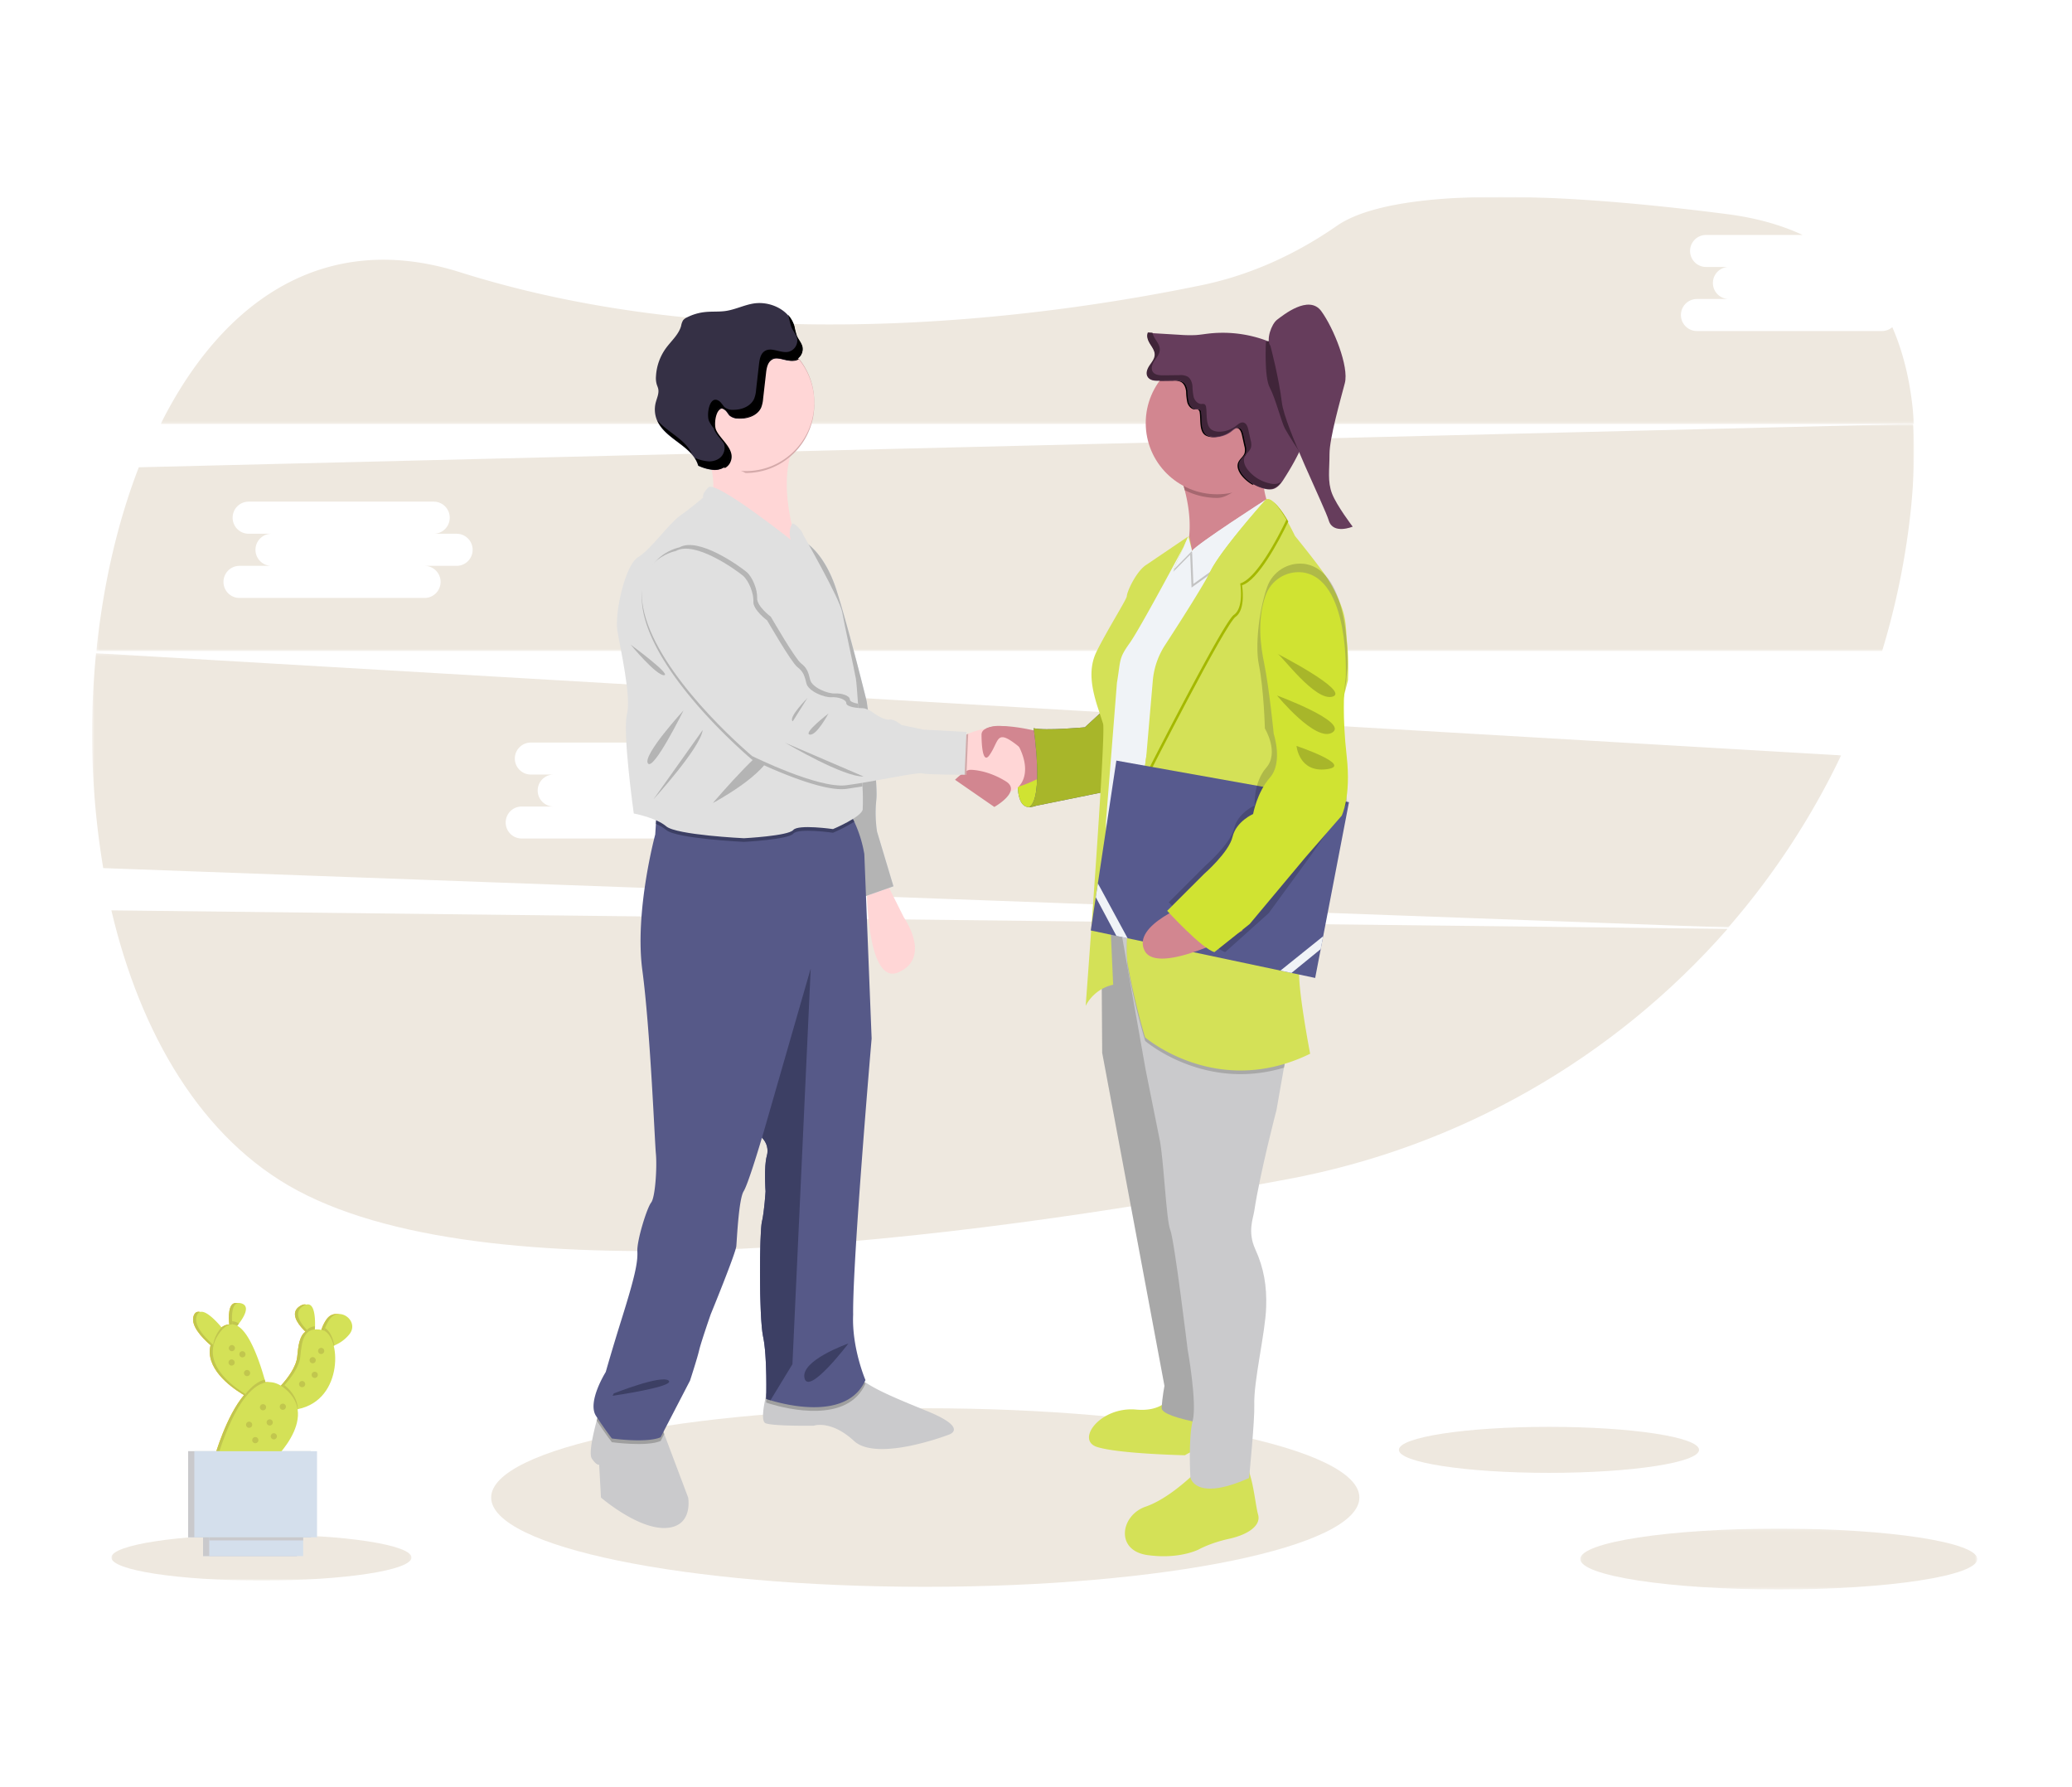 <svg xmlns="http://www.w3.org/2000/svg" width="800" height="690" fill="none" xmlns:v="https://vecta.io/nano"><style><![CDATA[.B{fill-rule:evenodd}.C{fill:#eee8df}.D{fill:#d4e157}.E{fill:#fff}.F{fill:#c1c64e}.G{fill:#ffd6d6}.H{fill:#b4b4b4}.I{fill:#d28690}.J{fill:#f0f3f7}.K{fill:#d4dfec}]]></style><g clip-path="url(#F)"><path d="M43 351.469c11.135 47.395 34.709 88.364 71.964 108.222 77.423 41.27 252.031 19.987 382.349-4.47 65.848-12.317 125.62-46.342 169.687-96.598l-624-7.154z" class="B C"/><mask id="A" maskUnits="userSpaceOnUse" x="62" y="76" width="677" height="88"><path d="M62.035 76H739v87.687H62.035V76z" class="B E"/></mask><g mask="url(#A)" class="B C"><path d="M726.603 127.804h-71.417a6.18 6.18 0 0 1 0-12.365h12.346a6.18 6.18 0 1 1 0-12.366h-8.816a6.18 6.18 0 1 1 0-12.366h37.276c-8.271-3.849-17.94-6.591-29.075-8.028-101.638-13.078-137.927-4.427-150.727 4.492-15.794 10.972-33.412 19.045-52.242 22.934-62.709 12.956-179.987 28.549-286.283-4.993-52.83-16.683-92.097 11.499-115.63 58.574H739c-.884-13.68-3.53-26.309-8.386-37.372a6.14 6.14 0 0 1-4.011 1.489z"/></g><mask id="B" maskUnits="userSpaceOnUse" x="35" y="252" width="676" height="107"><path d="M35.552 252.201h675.31v105.886H35.552V252.201z" class="B E"/></mask><g mask="url(#B)" class="B C"><path d="M285.238 311.379h-12.354c3.413 0 6.177 2.764 6.177 6.174s-2.764 6.174-6.177 6.174h-71.46c-3.411 0-6.177-2.764-6.177-6.174s2.766-6.174 6.177-6.174h12.354c-3.411 0-6.177-2.764-6.177-6.174s2.766-6.174 6.177-6.174h-8.821c-3.412 0-6.177-2.764-6.177-6.174s2.765-6.175 6.177-6.175h71.46a6.18 6.18 0 0 1 6.177 6.175c0 3.41-2.766 6.174-6.177 6.174h8.821c3.411 0 6.177 2.764 6.177 6.174s-2.766 6.174-6.177 6.174zM37.091 252.201a314.51 314.51 0 0 0 2.769 82.952l627.41 22.934a294.74 294.74 0 0 0 43.593-66.451L37.091 252.201z"/></g><mask id="C" maskUnits="userSpaceOnUse" x="37" y="163" width="702" height="89"><path d="M37.207 163.687H739v87.687H37.207v-87.687z" class="B E"/></mask><g mask="url(#C)" class="B C"><path d="M176.29 218.462h-12.356c3.412 0 6.178 2.774 6.178 6.197s-2.766 6.197-6.178 6.197H92.463c-3.412 0-6.178-2.774-6.178-6.197s2.766-6.197 6.178-6.197h12.355c-3.412 0-6.177-2.775-6.177-6.197s2.765-6.198 6.177-6.198h-8.823c-3.412 0-6.177-2.774-6.177-6.197s2.765-6.197 6.177-6.197h71.472a6.19 6.19 0 0 1 6.178 6.197c0 3.423-2.766 6.197-6.178 6.197h8.823a6.19 6.19 0 0 1 0 12.395zm562.392-54.775L53.595 180.41c-8.329 21.483-13.824 45.777-16.388 70.964h689.471c4.502-14.792 7.833-29.917 9.957-45.237 2.053-14.805 2.873-29.117 2.047-42.45z"/></g><g class="B"><path d="M357.247 543.698c92.568 0 167.609 15.432 167.609 34.469s-75.041 34.466-167.609 34.466-167.61-15.432-167.61-34.466 75.041-34.469 167.61-34.469z" class="C"/><use href="#G" fill="#585b8a"/><use href="#G" fill="#d0e332"/><g fill="#cacacc"><path d="M256.986 589.917c-10.828.471-24.95-11.751-24.95-11.751l-.703-12.694s-.936.472-2.823-2.348c-1.267-1.894.555-9.742 1.887-14.678l1.176-4.135 23.757 6.35 1.134 3.003 9.222 24.493s2.119 11.289-8.7 11.76zm109.159-35.956s-27.523 10.577-36.422 2.349-15.529-5.88-15.529-5.88-15.53.241-18.592-.943c-1.805-.686-.828-6.566.298-11.246.761-3.234 1.589-5.904 1.589-5.904s27.052-9.172 31.29-3.532a20.26 20.26 0 0 0 4.512 4.3c4.9 3.54 12.557 6.748 24.668 11.685 16.655 6.814 8.186 9.171 8.186 9.171z"/></g><path d="M341.444 339.126l7.525 15.043s10.827 15.282-1.879 21.154-12.467-33.839-12.467-33.839l6.821-2.358z" class="G"/><use href="#H" fill="#dce6f2"/><use href="#H" class="H"/><g fill="#9f9f9f"><path d="M255.33 550.67l1.134 3.002-1.39 2.655c-5.414 2.348-18.824.471-18.824.471s-2.484-3.151-5.878-8.336l1.176-4.135 23.782 6.343zm78.822-16.456c-6.863 15.53-30.19 9.767-36.671 7.823-1.068-.323-1.656-.537-1.656-.537l.058-3.259c.762-3.234 1.589-5.905 1.589-5.905s27.052-9.171 31.291-3.531c1.273 1.657 2.794 3.108 4.511 4.3.259.396.553.766.878 1.109z"/></g><path d="M329.397 507.561c-.551 12.924 4.754 25.246 4.754 25.246-6.862 15.523-30.189 9.767-36.67 7.815-1.068-.314-1.656-.529-1.656-.529s.472-16.224-1.175-23.981-1.416-40.422-.472-44.416 1.407-11.76 1.407-11.76-.704-9.163.472-13.628a7.03 7.03 0 0 0-1.755-6.929l-.124-.125s-5.174 17.631-7.061 20.674-2.583 18.333-2.823 21.153-9.884 26.33-9.884 26.33-3.758 10.809-4.461 13.861-3.535 11.759-3.535 11.759l-11.341 21.864c-5.413 2.349-18.824.472-18.824.472s-2.582-3.308-6.117-8.699 3.745-16.969 3.745-16.969 2.342-8.333 6.193-20.626c4.956-15.812 6.243-21.661 6.011-25.895s3.675-16.766 5.322-18.883 2.307-13.947 1.835-18.883-2.171-47.993-5.226-70.793 4.967-52.413 4.967-52.413l.273-4.134.431-6.698s67.29-4.234 72.704.935c1.415 1.434 2.577 3.097 3.435 4.92 1.852 3.977 3.161 8.185 3.891 12.512l2.822 71.217s-7.414 85.979-7.138 106.603z" fill="#565988"/><g fill="#3c3f64"><path d="M313.018 373.917l-7.061 152.771-8.476 13.926-1.656-.53s.472-16.224-1.175-23.982-1.416-40.42-.472-44.415 1.407-11.759 1.407-11.759-.703-9.163.472-13.628c.72-2.457.048-5.111-1.755-6.93l.116-.827 18.6-64.626zm-76.04 164.059s18.352-7.286 21.175-4.962-21.639 5.872-21.639 5.872l.464-.91zm90.584-19.276c-.703.24-18.583 6.616-16.936 13.397s16.936-13.397 16.936-13.397z"/></g><path d="M271.687 170.965s5.993 14.455 2.823 21.865 34.229 20.095 34.229 20.095-10.935-28.207-.348-44.077-36.704 2.117-36.704 2.117z" class="G"/><g class="D"><path d="M474.557 594.093c-7.235 1.588-11.561 4.033-11.561 4.033s-7.441 4.013-19.974 2.252-10.405-15.34-.704-18.689c6.73-2.315 13.626-8.03 17.226-11.304 1.59-1.464 2.534-2.481 2.534-2.481l19.888-3.763s.054 3.231.849 5.936c1.407 4.772 2.142 11.971 2.936 14.666 1.234 4.275-3.96 7.763-11.194 9.35zm2.11-36.483s2.016 5.634-4.16 2.11-15 2.117-15 2.117-25.413-.529-33.881-3.176 1.233-15.712 14.999-14.455c5.017.455 8.411-.645 10.704-2.216a11.26 11.26 0 0 0 4.66-6.98l29.8 1.762-7.397 8.188.275 12.65z"/></g><path d="M425.2 354.822l.356 51.644 24.043 128.594s-.778 3.852-1.1 8.434 28.048 7.871 28.048 7.871l-15.521-159-12.359-39.834-23.467 2.291z" fill="#a8a8a8"/><path d="M459.611 570.409s-.886-14.984.885-21.856-1.944-27.504-1.944-27.504-5.117-42.308-6.706-46.186-2.484-26.793-4.073-34.724l-5.471-27.289-9.884-55.886 3.088-.53 55.321-9.691s10.413 52.925 6.878 58.35c-.762 1.191-1.431 3.796-1.987 7.153l-2.864 16.309s-6.37 24.286-8.572 38.952c-.436 2.904-2.675 8.082.369 14.755 3.356 7.356 4.483 14.285 4.22 22.366-.33 10.137-4.904 28.462-4.589 37.949.194 5.774-2.018 28.05-2.018 28.05-20.919 9.35-22.653-.218-22.653-.218z" fill="#cacacc"/><g class="I"><path d="M493.666 202.34s-50.114 35.253-38.823 17.622c6.084-9.493 4.966-21.583 2.582-30.713-1.205-4.643-2.869-9.156-4.966-13.471 0 0 42.581-18.094 36.935-1.877a30.35 30.35 0 0 0-1.655 11.776 31.4 31.4 0 0 0 5.927 16.663zm-90.229 80.735s-21.174-6.111-24.701-.115 1.06 19.152 7.45 21.269 21.059-7.17 21.059-7.17l-3.808-13.984z"/></g><use href="#I" fill="#585b8a"/><use href="#I" fill="#a8b62a"/><path d="M314.384 156.154c0 14.615-11.86 26.463-26.489 26.463-13.592-6.525-26.489-11.834-26.489-26.463-.578-14.603 10.803-26.91 25.421-27.488s26.937 10.794 27.516 25.397a27 27 0 0 1 0 2.091h.041z" fill="#d4aaaa"/><path d="M314.384 155.443c.009 14.588-11.821 26.421-26.423 26.43s-26.447-11.809-26.456-26.396 11.821-26.421 26.423-26.43a26.45 26.45 0 0 1 20.463 9.667c3.868 4.719 5.985 10.63 5.993 16.729z" class="G"/><path d="M329.822 317.253c-2.62 1.627-5.363 3.047-8.203 4.251 0 0-13.41-1.944-15.347.348s-19.039 3.174-19.039 3.174-26.117-1.232-29.999-4.581c-1.2-.971-2.536-1.762-3.965-2.348l.43-6.698s67.291-4.234 72.705.935c1.408 1.435 2.565 3.099 3.418 4.919z" fill="#3c3f64"/><path d="M333.092 312.515c-.53 2.994-11.473 7.575-11.473 7.575s-13.41-1.935-15.347.356-19.039 3.175-19.039 3.175-26.117-1.24-29.999-4.589-12.533-4.962-12.533-4.962-4.412-31.375-2.64-38.247-2.649-25.743-3.709-32.441 2.997-25.206 7.939-28.199 12.003-13.05 16.233-16.043c3.567-2.522 7.508-5.789 8.658-6.773l.34-.281s-.828-1.13 1.995-3.933 31.793 20.212 31.793 20.212-1.212-3.194.551-6.188c.397-.669 3.714 2.297 4.31 4.381 0 0 14.114 24.684 14.999 29.77s4.586 21.683 5.29 25.735c.182 1.042.48 4.697.828 9.592l.198 3.035 1.424 26.331c0 .893.075 1.753.099 2.58.179 2.968.206 5.943.083 8.914z" fill="#e0e0e0"/><g class="H"><path d="M243.484 248.873s9.702 11.809 12.881 11.809-12.881-11.809-12.881-11.809zm20.439 25.387s-15.886 17.275-13.767 20.451 13.767-20.451 13.767-20.451zm-11.648 34.376s18.212-19.921 19.039-26.792l-19.039 26.792zm22.939 1.406s21-11.106 22.764-19.921-22.764 19.921-22.764 19.921z"/></g><path d="M388.496 305.759c-3.692-.281-12.55-4.755-16.068-6.616l-1.49-.827.182-13.653a24.11 24.11 0 0 1 2.699-1.364c4.702-2.051 14.345-4.838 19.18 4.135 6.523 12.032.174 18.639-4.503 18.325z" class="G"/><path d="M308.391 138.714a3.93 3.93 0 0 1-1.234.505c-3.071.669-6.564-1.969-9.196-.273-1.606 1.042-1.979 3.2-2.194 5.102l-1.126 9.857c-.078 1.162-.323 2.307-.728 3.399-1.3 2.969-4.867 4.366-8.121 4.317-1.274.091-2.533-.326-3.501-1.158-.571-.579-.878-1.389-1.507-1.919-4.139-3.464-5.397 5.028-4.304 7.443 1.755 3.945 7.988 7.749 5.372 12.76-.439.815-1.107 1.484-1.92 1.927-13.961-4.368-21.735-19.215-17.362-33.162s19.234-21.712 33.195-17.344c4.956 1.55 9.347 4.522 12.626 8.546z" fill="#000"/><path d="M280.081 158.511c.621.521.935 1.332 1.506 1.911.97.831 2.228 1.247 3.502 1.157 3.253.05 6.821-1.339 8.112-4.325.412-1.087.66-2.23.737-3.39l1.126-9.857c.215-1.902.579-4.061 2.193-5.103 2.633-1.654 6.126.943 9.197.273a4.49 4.49 0 0 0 3.311-5.177c-.356-1.579-1.564-2.828-2.185-4.333-.377-1.157-.678-2.336-.902-3.531-1.714-6.417-9.255-10.023-15.811-8.948-3.642.604-7.028 2.341-10.679 2.87-2.615.38-5.289.132-7.93.413a20.04 20.04 0 0 0-7.036 2.076c-.577.255-1.087.64-1.49 1.125-.375.655-.627 1.372-.745 2.117-.886 3.308-3.733 5.747-5.794 8.534-2.358 3.206-3.722 7.033-3.924 11.007a8.83 8.83 0 0 0 .281 3.018c.174.579.447 1.141.58 1.737.405 1.811-.522 3.622-.977 5.424a10.84 10.84 0 0 0 .579 6.897c3.179 7.302 13.651 9.742 15.828 17.408a17.41 17.41 0 0 0 6.158 1.654c2.136.041 4.437-.877 5.431-2.771 2.607-4.961-3.618-8.815-5.373-12.751-1.101-2.423.133-10.908 4.305-7.435z" fill="#353045"/><path d="M489.435 173.901c-1.322 3.777-1.884 7.78-1.655 11.776-1.275 1.083-2.666-2.159-4.139-1.323-4.04 2.332-8.708 7.88-13.708 7.88a27.48 27.48 0 0 1-12.475-2.985c-1.205-4.643-2.869-9.156-4.967-13.471 0 0 42.59-18.094 36.944-1.877z" fill="#a66870"/><path d="M497.432 163.324c0 15.19-12.327 27.505-27.532 27.505s-27.532-12.315-27.532-27.505 12.326-27.504 27.532-27.504 27.527 12.302 27.532 27.488v.016z" class="I"/><path d="M496.257 208.451l-5.886 6.103c-.704.463-15.728 63.675-15.993 64.411s-17.888 57.813-17.888 57.813l-33.501 19.535 7.157-102.574s8.471-12.986 18.627-32.541 9.364-5.693 11.475-8.513 28.467-19.748 28.467-19.748l4.504 9.27 3.038 6.244z" class="J"/><path d="M492.523 203.621l-32.466 23.221-.522-12.751c2.12-2.82 28.469-19.74 28.469-19.74l4.519 9.27z" fill="#c3c3c3"/><path d="M493.227 202.207l-32.466 23.221-.505-12.743c2.119-2.828 28.468-19.748 28.468-19.748l4.503 9.27z" class="J"/><path d="M459.172 207.012l1.084 5.673-7.259 7.368 5.794-12.958-16.142 10.932c-3.725 2.291-7.45 10.048-7.59 12.165-.085 1.272-7.411 12.774-11.657 21.348-3.324 6.71-1.946 13.943.287 21.091l2.198 6.74c1.242 3.349-6.706 108.943-6.706 108.943a15.73 15.73 0 0 1 10.613-8.129l-2.831-62.402 4.285-54.143c1.514-9.076.618-9.331 4.955-15.401s22.969-41.227 22.969-41.227z" class="D"/><g class="I"><path d="M368.737 301.054l15.173 10.494s10.703-5.996 4.47-9.874-11.763-4.466-13.766-4.466-5.877 3.846-5.877 3.846zm11.332-19.401a2.33 2.33 0 0 0-1.101 1.993c0 3.217.364 11.734 3.063 7.889 3.311-4.705 2.707-8.931 7.764-5.88 3.143 1.956 5.895 4.48 8.113 7.443l-1.408-10.105s-10.397-5.128-16.431-1.34z"/></g><path d="M497.721 405.06c-.761 1.19-1.431 3.795-1.986 7.152-30.942 9.27-53.583-10.328-53.583-10.328a269.7 269.7 0 0 1-6.704-28.199c-.555-3.258-.431-9.577.082-17.283l55.321-9.693s10.406 52.885 6.87 58.351z" fill="#a8a8a8"/><path d="M520.023 247.277c.825 6.6.412 15.399.412 15.399l-15.965 62.012s-1.693 42.781-2.753 48.95 4.125 33.183 4.125 33.183c-36 17.631-63.739-6.342-63.739-6.342a269.63 269.63 0 0 1-6.704-28.209c-1.773-10.469 3.442-52.411 5.909-71.043l1.234-8.989 9.263-34.376s11.382-29.002 15.62-37.461 21.257-27.463 21.257-27.463c2.111-1.341 5.489 3.39 7.997 7.699 1.895 3.258 3.311 6.284 3.311 6.284s9.292 11.398 12.462 16.293 5 9.718 5.231 10.313c1.927 4.949 1.927 7.837 2.34 13.75z" class="D"/><path d="M479.552 225.958s1.59 9.344-2.483 12.164c-3.932 2.729-33.203 60.227-35.025 63.816l1.235-8.997 9.263-34.368s11.39-29.002 15.619-37.47 21.267-27.463 21.267-27.463c2.11-1.339 5.48 3.391 7.988 7.699-3.783 7.848-11.673 22.684-17.864 24.619z" fill="#a4b800"/><path d="M478.848 225.255s1.581 9.344-2.483 12.164-33.194 60.219-35.04 63.808l1.233-8.989 2.541-29.458a29.85 29.85 0 0 1 4.711-13.698c5.427-8.352 14.698-22.825 17.632-28.681 4.237-8.46 21.257-27.464 21.257-27.464 2.111-1.339 5.488 3.391 7.997 7.699-3.766 7.84-11.664 22.684-17.848 24.619z" class="D"/><path d="M520.842 309.695l-9.958 51.759v.008l-.953 4.954v.008l-2.144 11.139-9.146-1.935-4.263-.901-58.996-12.487-4.338-.918-9.9-2.092 1.936-12.851.804-5.342 7.143-47.385 89.815 16.043z" fill="#575a8e"/><path d="M460.28 348.519s-23.467 8.459-18.352 18.507 37.938-7.757 37.938-7.757l-19.586-10.75z" class="I"/><path d="M497.432 163.324a27.49 27.49 0 0 1-13.799 23.841c-1.581-.884-2.984-2.053-4.139-3.448-1.2-1.456-2.136-3.44-1.416-5.177.58-1.398 2.111-2.282 2.484-3.73a5.48 5.48 0 0 0-.133-2.662l-.894-4.086c-.256-1.157-.711-2.522-1.862-2.803s-2.111.678-3.013 1.389c-2.211 1.745-6.449 2.928-9.106 1.497s-1.912-6.219-2.343-8.807c-.011-.456-.222-.882-.579-1.166a2.43 2.43 0 0 0-1.2-.083c-1.432 0-2.583-1.281-2.997-2.654a22.84 22.84 0 0 1-.48-4.259c-.157-1.431-.679-2.944-1.904-3.68a5.89 5.89 0 0 0-3.137-.513l-5.19.058c9.041-12.212 26.282-14.79 38.507-5.756a27.49 27.49 0 0 1 11.16 22.064l.041-.025z" fill="#000"/><path d="M475.396 166.648c.903-.711 1.896-1.653 3.014-1.381s1.597 1.654 1.854 2.796l.894 4.076a5.53 5.53 0 0 1 .14 2.671c-.422 1.456-1.945 2.333-2.533 3.73-.72 1.737.224 3.721 1.416 5.169 2.174 2.617 5.18 4.412 8.518 5.085a6.25 6.25 0 0 0 2.657.058c1.97-.455 3.311-2.266 4.371-3.961 5.471-8.518 10.181-17.854 11.142-27.926.264-2.054.169-4.139-.281-6.161-.449-1.572-1.083-3.085-1.888-4.507a36.37 36.37 0 0 0-5.323-8.046c-3.766-4.052-8.964-6.541-14.304-8.013a48.5 48.5 0 0 0-18.468-1.448c-1.655.191-3.245.464-4.875.571a49.19 49.19 0 0 1-6.143-.099l-12.184-.728c-.696 1.414 0 3.093.828 4.416s1.853 2.696 1.787 4.267-1.184 2.812-2.044 4.135-1.515 3.035-.654 4.325 2.615 1.373 4.139 1.356l6.142-.066c1.07-.11 2.149.076 3.12.537 1.226.736 1.747 2.258 1.904 3.68.034 1.431.196 2.857.48 4.259.423 1.373 1.565 2.671 2.997 2.655.402-.08.816-.048 1.201.091.355.28.568.705.579 1.157.43 2.589-.364 7.369 2.342 8.808s6.962.239 9.172-1.506z" fill="#663d5c"/><path d="M489.217 226.726c-3.311 9.419-4.573 23.049-3.191 29.763 1.946 9.519 2.341 24.75 2.341 24.75s5.641 9.286.55 15.125-4.477 14.613-4.477 14.613-6.531 2.82-7.938 8.815-10.943 14.273-10.943 14.273l-14.288 14.282s17.023 18.017 21.791 19.241l16.797-15.057 16.206-22.199 14.095-20.219s.02-.603-1.743-16.316 1.312-30.627 1.312-30.627l.53-5.292s1.623-37.916-16.846-40.207c-6.268-.665-12.162 3.095-14.196 9.055z" fill="#000" fill-opacity=".174"/><path d="M502.782 220.971c-6.262-.656-12.148 3.101-14.18 9.055-3.311 9.419-1.868 19.473-.485 26.188 1.938 9.519 3.671 27.134 3.671 27.134s3.652 10.982-1.439 16.821-6.523 14.108-6.523 14.108-6.532 2.819-7.947 8.815-10.935 14.273-10.935 14.273l-14.295 14.282s13.477 14.717 18.245 15.941l13.625-10.862 21.61-25.85 13.901-15.95s3.699-7.249 1.927-22.962-.884-25.494-.884-25.494l.529-5.292s1.649-37.916-16.82-40.207z" fill="#d0e332"/><g fill="#a8b62a"><path d="M493.072 268.52s15 18.326 21.357 14.274-21.357-14.274-21.357-14.274zm.14-16.125c1.59.53 14.652 18.689 21.358 16.539s-21.358-16.539-21.358-16.539zm7.379 35.593s.886 10.403 11.647 8.989-11.647-8.989-11.647-8.989z"/></g><use href="#J" fill="#c3c3c3"/><g class="J"><path d="M458.816 207.095l-5.819 12.958 7.267-7.368-1.448-5.59zM435.381 362.24l-4.337-.918-7.964-14.943.803-5.342 11.498 21.203zm75.502-.778l-.951 4.954v.008l-11.291 9.205-4.263-.902 16.505-13.265z"/></g><path d="M332.984 303.633l-6.241.944c-10.761 1.414-36.357-11.281-36.357-11.281s-31.232-26.09-40.23-50.766 10.761-28.381 10.761-28.381c7.45-4.234 23.65 7.575 25.943 9.518s4.238 6.872 4.056 10.047 5.298 7.228 5.298 7.228 9.354 16.217 11.647 17.978 2.823 3.349 3.526 6.351 6.879 5.466 9.528 5.284 5.795.885 5.795 2.291c0 1.133 2.591 1.695 4.718 1.877a1040.89 1040.89 0 0 1 1.556 28.91z" class="H"/><path d="M332.885 301.054l-4.735.703c-10.761 1.414-36.348-11.28-36.348-11.28s-31.232-26.091-40.23-50.767 10.761-28.381 10.761-28.381c7.45-4.234 23.642 7.575 25.935 9.518s4.238 6.872 4.064 10.048 5.29 7.227 5.29 7.227 9.354 16.217 11.647 17.978 2.822 3.35 3.534 6.351 6.879 5.458 9.528 5.285 5.794.884 5.794 2.29c0 .827 1.474 1.381 3.113 1.654l.199 3.035 1.448 26.339z" fill="#000" fill-opacity=".193"/><path d="M373.819 283.299l-.671 15.844h-.72l-1.49-.827.182-13.653a24.11 24.11 0 0 1 2.699-1.364z" fill="#d1aaaa"/><path d="M260.918 212.735s-19.759 3.704-10.761 28.381 40.23 50.775 40.23 50.775 25.587 12.686 36.356 11.279 27.168-5.11 29.287-4.581 16.415.529 16.415.529l.704-16.539-16.556-.885-8.468-1.761s-3.005-2.481-4.768-2.117-5.464-2.117-5.464-2.117-2.831-2.291-4.966-2.291-6.176-.529-6.176-1.935-3.178-2.481-5.794-2.29-8.866-2.291-9.594-5.326-1.233-4.581-3.526-6.343-11.647-17.986-11.647-17.986-5.472-4.052-5.298-7.219-1.763-8.113-4.056-10.056-18.518-13.744-25.918-9.518z" fill="#e0e0e0"/><g class="H"><path d="M311.744 269.497s-7.591 7.583-5.654 8.989l5.654-8.989zm8.112 5.995s-9.884 7.583-7.235 8.113 7.235-8.113 7.235-8.113zm-16.771 11.247c1.415.711 22.408 13.231 30.355 13.049l-30.355-13.049z"/></g><g fill="#000"><path d="M253.823 162.315c2.484 5.665 9.321 8.411 13.286 12.926-2.359-5.549-9.254-8.27-13.286-12.926zm25.306 13.05c-.985 1.893-3.311 2.811-5.43 2.77a15.87 15.87 0 0 1-5.447-1.389c.623.917 1.098 1.927 1.407 2.993 1.933.928 4.021 1.489 6.159 1.654 2.144.05 4.445-.868 5.43-2.77 1.581-3.019-.066-5.599-1.995-8.038a5.25 5.25 0 0 1-.124 4.78zm30.719-41.448c-.356-1.587-1.565-2.836-2.185-4.333-.381-1.158-.682-2.34-.903-3.539-.47-1.695-1.342-3.253-2.541-4.54a10.54 10.54 0 0 1 .422 1.249 28.26 28.26 0 0 0 .927 3.555c.621 1.497 1.83 2.746 2.186 4.334a4.49 4.49 0 0 1-3.312 5.176c-3.062.67-6.556-1.976-9.188-.272-1.614 1.033-1.987 3.192-2.202 5.094l-1.126 9.865c-.074 1.16-.32 2.302-.728 3.391-1.3 2.977-4.867 4.374-8.121 4.325a4.88 4.88 0 0 1-3.493-1.158 22.92 22.92 0 0 0-1.515-1.919c-4.139-3.473-5.397 5.02-4.304 7.443a14.93 14.93 0 0 0 2.02 3.035c-.911-2.729.364-10.585 4.403-7.219a21.43 21.43 0 0 1 1.507 1.918c.973.826 2.228 1.241 3.501 1.158 3.254.05 6.821-1.348 8.121-4.325.409-1.091.655-2.236.728-3.399l1.126-9.857c.215-1.902.588-4.061 2.194-5.094 2.641-1.704 6.134.943 9.197.264 2.278-.589 3.713-2.839 3.286-5.152z"/></g><path d="M493.119 186.743a6.38 6.38 0 0 1-2.657-.066c-3.333-.672-6.336-2.464-8.51-5.077-1.2-1.456-2.144-3.44-1.415-5.177.579-1.398 2.102-2.274 2.483-3.73.172-.888.124-1.805-.14-2.671l-.894-4.077c-.257-1.157-.704-2.522-1.855-2.795s-2.111.67-3.013 1.381c-2.21 1.745-6.457 2.936-9.105 1.497s-1.913-6.219-2.343-8.807a1.55 1.55 0 0 0-.58-1.158c-.388-.134-.804-.166-1.208-.091-1.432 0-2.575-1.281-2.997-2.654-.287-1.402-.445-2.828-.472-4.259-.165-1.422-.678-2.944-1.912-3.68-.972-.457-2.051-.642-3.12-.537l-6.143.066c-1.514 0-3.311-.1-4.139-1.357s-.216-3.043.654-4.324 1.971-2.556 2.045-4.135-.952-2.944-1.788-4.267a7.67 7.67 0 0 1-1.043-2.365l-1.763-.108c-.687 1.406 0 3.085.828 4.416s1.862 2.696 1.787 4.259-1.176 2.82-2.044 4.135-1.507 3.035-.647 4.325 2.609 1.381 4.139 1.364l6.143-.074a5.95 5.95 0 0 1 3.121.545c1.234.736 1.755 2.258 1.912 3.68.027 1.432.187 2.857.48 4.259.414 1.365 1.565 2.671 2.997 2.646.402-.071.814-.038 1.2.091.355.286.567.712.58 1.166.429 2.58-.364 7.369 2.342 8.807s6.929.249 9.106-1.496c.902-.712 1.904-1.654 3.021-1.39s1.598 1.654 1.846 2.796l.903 4.085a5.53 5.53 0 0 1 .132 2.671c-.414 1.447-1.945 2.332-2.525 3.721-.72 1.737.216 3.73 1.416 5.177a14.9 14.9 0 0 0 8.567 5.077c.871.208 1.777.231 2.658.066a6.23 6.23 0 0 0 3.443-2.613c-.452.314-.956.544-1.49.678z" fill="#402539"/><path d="M598.056 550.873c32.002 0 57.945 3.977 57.945 8.88s-25.943 8.882-57.945 8.882-57.945-3.976-57.945-8.882 25.943-8.88 57.945-8.88z" class="C"/></g><mask id="D" maskUnits="userSpaceOnUse" x="610" y="590" width="154" height="24"><path d="M610.148 590.152h153.289v23.502H610.148v-23.502z" class="B E"/></mask><g mask="url(#D)" class="B C"><path d="M686.792 590.152c42.33 0 76.645 5.261 76.645 11.751s-34.315 11.751-76.645 11.751-76.644-5.261-76.644-11.751 34.315-11.751 76.644-11.751z"/></g><mask id="E" maskUnits="userSpaceOnUse" x="43" y="592" width="116" height="19"><path d="M43 592.451h115.89v17.762H43v-17.762z" class="B E"/></mask><g mask="url(#E)" class="B C"><path d="M100.945 592.451c32.002 0 57.945 3.977 57.945 8.88s-25.943 8.882-57.945 8.882S43 606.237 43 601.331s25.943-8.88 57.945-8.88z"/></g><g class="B"><use href="#K" fill="#ffc107"/><use href="#K" class="F"/><g class="D"><path d="M87.439 514.862l-2.276 6.616s-1.267-.893-2.864-2.299c-3.195-2.787-7.74-7.601-6.283-11.305 1.564-3.978 6.722 1.274 9.536 4.598 1.134 1.323 1.887 2.39 1.887 2.39zm4.801-3.845a31.39 31.39 0 0 1-2.218 2.613c-.194-1.161-.329-2.331-.406-3.507-.19-3.407.174-7.93 3.593-6.913s1.118 5.086-.969 7.807zm29.403 1.049l-.282 3.946c-1.001-.784-1.949-1.632-2.839-2.54-2.575-2.67-5.422-6.789-1.432-9.262 4.122-2.579 4.635 3.498 4.553 7.856zm13.41 2.871a14.61 14.61 0 0 1-5.977 4.515c-.652.282-1.321.525-2.003.728l-2.682-3.763a26.49 26.49 0 0 1 1.109-3.655 14.4 14.4 0 0 1 1.888-3.556c3.708-4.912 11.274.744 7.665 5.731z"/></g><g class="F"><path d="M85.551 512.472l1.887 2.348-2.276 6.616s-1.266-.893-2.864-2.298a12.97 12.97 0 0 1 2.566-5.847l.687-.819zm6.689-1.455a31.39 31.39 0 0 1-2.218 2.613 34.82 34.82 0 0 1-.406-3.506 4.57 4.57 0 0 1 2.624.893z"/></g><path d="M103.431 537.446l-5.662 2.481s-1.233-.595-3.013-1.704c-5.952-3.654-17.913-12.859-9.933-23.708s14.71 8.608 17.383 18.127a103.19 103.19 0 0 1 1.225 4.804z" class="D"/><g class="F"><path d="M118.481 513.472c.823-.847 1.939-1.35 3.12-1.405l-.281 3.944a28.84 28.84 0 0 1-2.839-2.539zm10.612 5.98a17.95 17.95 0 0 1-2.004.728l-2.682-3.763c.282-1.244.653-2.464 1.11-3.655 1.713 1.009 2.988 3.523 3.576 6.69z"/></g><path d="M115.02 544.029l-.952.173c-18.981 2.878-6.258-7.351-6.258-7.351l2.012-2.075c2.293-2.523 5.736-6.939 6.134-11.024.596-6.145 1.283-11.908 8.543-10.221 7.127 1.67 8.493 26.9-9.479 30.498z" class="D"/><g class="K"><use href="#L"/><use href="#M"/></g><g fill="#c9c9cc"><use href="#L"/><use href="#M"/></g><path d="M80.783 600.767h36.266v-9.527H80.783v9.527z" class="K"/><g class="F"><path d="M102.206 532.65l1.225 4.796-5.662 2.481s-1.233-.595-3.013-1.703c2.218-2.804 4.718-4.921 7.45-5.574zm12.814 11.379l-.952.173c-18.981 2.878-6.258-7.351-6.258-7.351l2.012-2.075c3.543 2.836 5.008 6.028 5.198 9.253z"/></g><path d="M84.161 562.164s10.629-38.04 25.537-26.306-6.068 29.771-6.068 29.771l-19.469-3.465z" class="D"/><g class="F"><use href="#N"/><use href="#O"/><use href="#P"/><path d="M96.188 548.866c.658 0 1.192.534 1.192 1.191s-.534 1.191-1.192 1.191-1.192-.534-1.192-1.191.534-1.191 1.192-1.191zm25.331-19.26c.658 0 1.192.534 1.192 1.191s-.534 1.192-1.192 1.192-1.192-.535-1.192-1.192a1.19 1.19 0 0 1 1.192-1.191zm-12.318 12.314a1.19 1.19 0 0 1 1.192 1.19c0 .658-.534 1.192-1.192 1.192s-1.192-.534-1.192-1.192a1.19 1.19 0 0 1 1.192-1.19z"/><use href="#Q"/><path d="M120.724 523.95a1.19 1.19 0 0 1 1.192 1.191c0 .657-.534 1.191-1.192 1.191s-1.192-.534-1.192-1.191a1.19 1.19 0 0 1 1.192-1.191zm-4.073 9.229a1.19 1.19 0 0 1 1.192 1.191c0 .657-.534 1.191-1.192 1.191s-1.192-.534-1.192-1.191a1.19 1.19 0 0 1 1.192-1.191zm-12.516 14.795a1.19 1.19 0 0 1 1.192 1.19c0 .657-.534 1.191-1.192 1.191s-1.192-.534-1.192-1.191a1.19 1.19 0 0 1 1.192-1.19zm-2.583-5.855a1.19 1.19 0 1 1 0 2.381 1.19 1.19 0 1 1 0-2.381zm-6.166-13.207a1.19 1.19 0 1 1 0 2.381 1.19 1.19 0 1 1 0-2.381z"/></g><path d="M80.783 594.721h36.266v-3.481H80.783v3.481z" fill="#c9c9cc"/><path d="M75.022 593.521h47.382v-33.243H75.022v33.243z" class="K"/><g class="F"><path d="M105.724 553.332a1.19 1.19 0 1 1 0 2.381 1.19 1.19 0 1 1 0-2.381zm-7.151 1.488c.658 0 1.192.534 1.192 1.191a1.192 1.192 0 1 1-2.384 0c0-.657.534-1.191 1.192-1.191z"/></g><path d="M491.44 131.183l-2.661.825s-.734 13.474 1.468 17.599 4.496 13.292 5.873 15.859 5.597 8.983 5.597 8.983l-.367-31.9-9.91-11.366z" fill="#402539"/><path d="M490.523 133.566c-1.789-2.338.366-8.479 2.569-10.13s12.249-9.899 17.067-3.299 10.735 21.449 9.084 27.775-5.918 21.174-5.918 27.362-.826 10.587.963 15.262 7.984 12.787 7.984 12.787-7.571 3.163-9.223-2.337-17.022-36.254-18.122-45.604-4.404-21.816-4.404-21.816z" fill="#663d5c"/></g></g><defs><clipPath id="F"><path transform="translate(35 76)" d="M0 0h729v538H0z" class="E"/></clipPath><path id="G" d="M393.264 297.969s-2.028 13.487 4.056 13.661 10.149-10.403 10.149-10.403l-2.484-8.46-11.721 5.202z"/><path id="H" d="M309.914 208.683s8.237 3.762 13.179 19.507 11.531 42.547 11.531 42.547 4.47 30.316 3.758 37.842a48.71 48.71 0 0 0 .24 12.454l6.349 21.153-12.707 4.466-19.527-74.74-2.823-63.229z"/><path id="I" d="M427.675 272.681l-8.824 8.112s-15.356 1.406-19.768.347c0 0 4.064 27.149-1.763 30.498l35.645-7.227-5.29-31.73z"/><path id="J" d="M458.816 207.798l-5.819 12.958 7.267-7.368-1.448-5.59z"/><path id="K" d="M126.195 509.205c-.792 1.092-1.427 2.289-1.887 3.557l-.348 1.001c-.21-.099-.428-.176-.654-.233-.964-.243-1.962-.326-2.955-.247l.058-1.216c.124-4.358-.389-10.427-4.553-7.856-3.989 2.48-1.142 6.615 1.432 9.261l.663.654c-2.351 1.654-2.798 5.566-3.187 9.626s-3.841 8.501-6.134 11.024l-.646.703c-1.875-1.496-4.299-2.118-6.663-1.713l-.307-1.116c-1.854-6.69-5.703-18.276-10.612-20.814l.646-.827c2.086-2.721 4.437-6.774.968-7.807s-3.783 3.506-3.593 6.914l.099 1.215c-1.401.063-2.714.704-3.626 1.769l-.538-.636c-2.814-3.308-7.972-8.576-9.536-4.598-1.457 3.704 3.088 8.518 6.283 11.305l.199.174c-2.144 8.691 7.218 15.778 12.26 18.879l.654.396c-6.953 8.188-11.25 23.535-11.25 23.535l19.469 3.473s12.913-11.13 11.258-21.582h.132c12.906-2.58 15.836-16.324 13.824-24.486l.232-.092c2.351-.96 4.411-2.517 5.977-4.515 3.609-5.003-3.941-10.659-7.666-5.748z"/><path id="L" d="M78.399 600.767h36.266v-9.527H78.399v9.527z"/><path id="M" d="M72.638 593.521h47.382v-33.243H72.638v33.243z"/><path id="N" d="M89.525 519.286c.658 0 1.192.534 1.192 1.191s-.534 1.191-1.192 1.191-1.192-.534-1.192-1.191.534-1.191 1.192-1.191z"/><path id="O" d="M89.425 524.843a1.19 1.19 0 0 1 1.192 1.191c0 .657-.534 1.191-1.192 1.191s-1.192-.534-1.192-1.191a1.19 1.19 0 0 1 1.192-1.191z"/><path id="P" d="M124.002 520.378a1.19 1.19 0 0 1 1.192 1.19c0 .658-.534 1.192-1.192 1.192s-1.192-.534-1.192-1.192a1.19 1.19 0 0 1 1.192-1.19z"/><path id="Q" d="M93.597 521.668a1.19 1.19 0 1 1 0 2.381 1.19 1.19 0 1 1 0-2.381z"/></defs></svg>